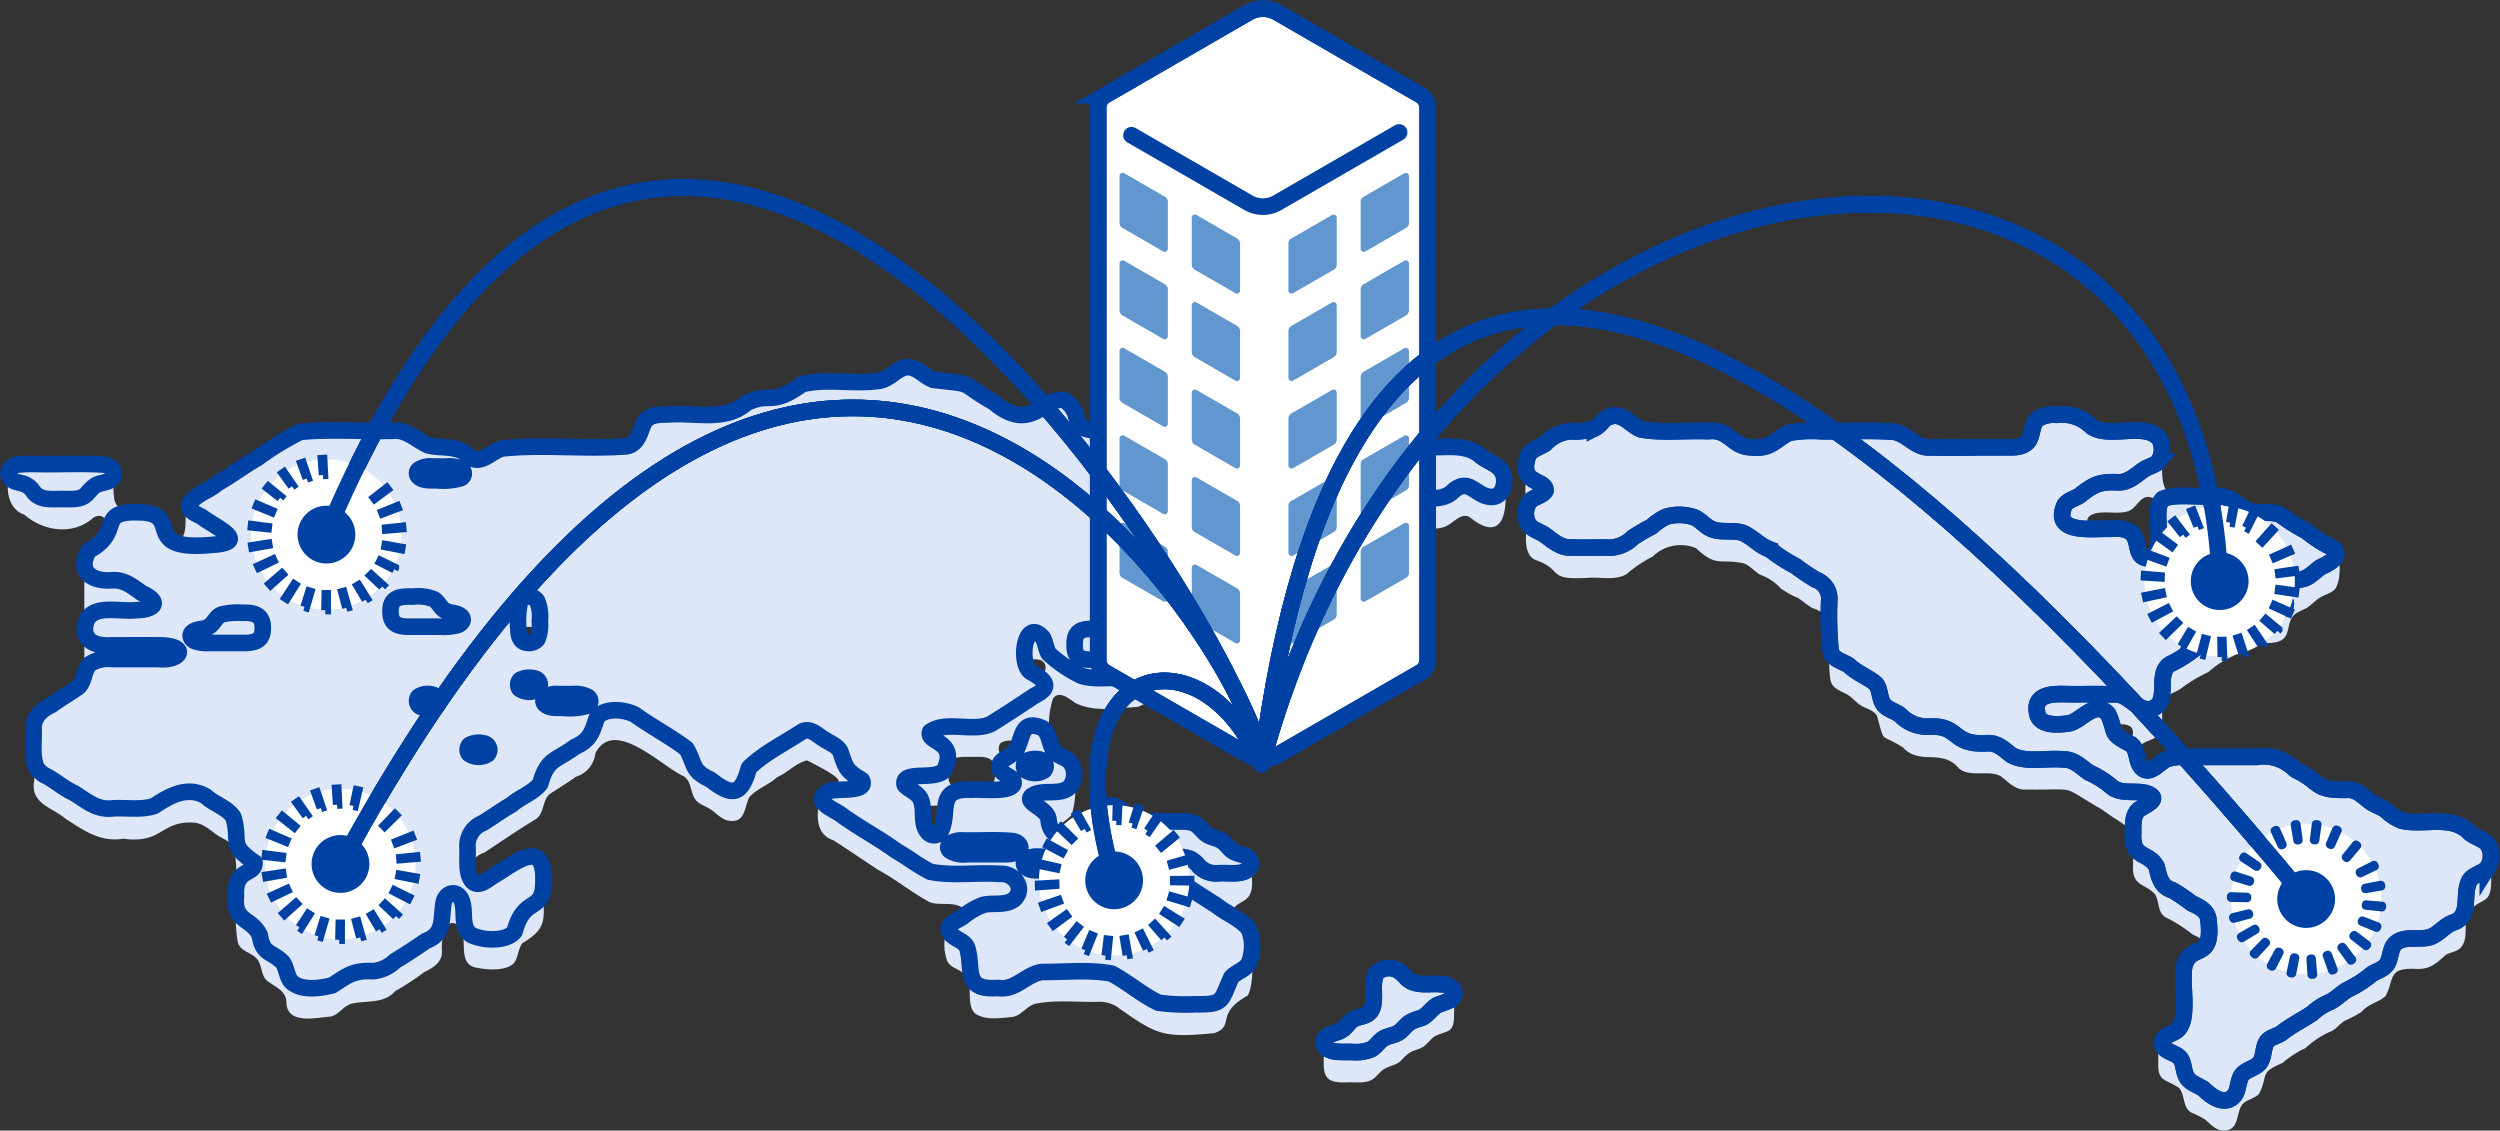 <svg xmlns="http://www.w3.org/2000/svg" width="301.524" height="136.358" viewBox="0 0 301.524 136.358">
  <rect x="0" y="0" width="301.524" height="136.358" fill="#333333" stroke="none"/>
  <g id="グループ_150" data-name="グループ 150" transform="translate(0.017 -0.043)">
    <path id="パス_812" data-name="パス 812" d="M13.808,167.673c-.871-.8-2.78-.5-4.046-.559-2.339.181-4.853-.436-7.062.394-1.594,1.339-1.3,5.108.977,5.776,2.341,2.062,5.957,2.552,8.387.347,1.4-.768,2.149,1.064,1.612,2.173-.384.951-1.614,1.152-2.208,1.893-.784,1.09-.479,2.6-.542,3.869,0,3.387.017,6.82,0,10.207.249,1.679-.913,2.713-2.327,3.311a16.788,16.788,0,0,1-1.872,1.362c-3.254,1.026-1.466,6.553-1.9,9.322-.216,2.426,2.34,2.91,3.819,4.2,2.255,1.431,4.155,2.856,6.985,2.415,4.617.626,4.5-2.018,8.131-1.95,1.36-.07,2.251.868,3.264,1.562.762.475,1.735.786,2,1.75.649,3.65-.263,7.526.428,11.173.375,1.174,1.872,1.188,2.453,2.183.431.7.393,1.755.98,2.341.918.781,2.307,1.16,2.413,2.584-.007,2.847,3.543,1.932,5.351,1.808.991-.242,1.409-1.178,2.432-1.533,1.855-.455,3.941.058,5.362-1.552a32.432,32.432,0,0,0,3.443-2.251c1.137-.577,2.211-1.186,2.18-2.565-.2-1.419.592-4.884,2.307-2.661.713,1.456-.3,3.924,1.513,4.592,1.424.34,3.71.542,4.78-.4.629-.679.532-1.791,1.106-2.5,3.185-1.863,2.492-3,2.536-6.377.362-3.216-1.047-5.646-4.056-2.925-1.349.566-2.687,2.268-4.111,2.163-1.759-1-.579-3.3,1.031-3.766,2.046-1.342,4.062-2.752,6.16-4.006,1.089-.66.8-2.237,1.7-3.047,1.054-.7,2.147-1.336,3.176-2.094a3.327,3.327,0,0,0,2.349-2.829c2.238-4.357,7.871,1.464,10.566,2.721,1.079.579.857,2,1.523,2.877.424.571,1.2.759,1.779,1.137.784.514,1.43,1.365,2.44,1.419,1.785.164,1.677-1.682,2.251-2.846.909-1.039,2.361-1.491,3.385-2.441,1.249-.528,2.281-1.719,3.586-2.015,7.563,3.815,1.661,2.11,1.36,5.653-.214,1.8.076,3.429,1.859,4,1.777,1.15,3.556,2.361,5.319,3.523,2.184,1.176,4.12,2.784,6.3,3.945,1.193.441,3.1-.182,4.075.82.57,1.1-1.477,1.329-1.875,2.146a5.3,5.3,0,0,0-.061,4.238c.533.854,1.771.9,2.277,1.78.75,1.227-.051,3.246.949,4.355,1.152.951,3.2.621,4.665.471,1.073-.247,1.567-1.236,2.643-1.575,2.47-.5,5.129-.169,7.606-.24a4.069,4.069,0,0,1,2.145.515c4.958,3.505,5.568,3.856,11.848,3.271,2.606-.9.009-2.28,4.035-4.537.86-1.338.741-6.872.052-8.266-.44-.756-1.767-.9-2.009-1.765.822-2.038,3.348-.421,2.212-5.883-1.616-1.846-4.283-2.695-6.2-4.28-1.87-1.292-4.32-.523-6.453-.748-1.923.273-3.463-2.974-5.3-1.278-1.239,1.864.324,7.091-3.715,3.819-3.315-1.8-1.536-1.646.19-3.379a11.055,11.055,0,0,0,.133-5.759c-.392-1.1-1.747-1.183-2.377-2.062a9.861,9.861,0,0,1,.006-6.246c.768-1.007,1.944.079,2.7.561,2.2,1.135,5.156.625,7.576.457a15.254,15.254,0,0,0,4.2-2.783c.469-.917.425-2.17,1.466-2.69,1.681-.607,2.089-2.015,1.936-3.81-.027-1.123.151-2.63-.455-3.5s-1.949-.937-2.32-2.006c-.971-3.773,4.275-2.623,6.495-2.673,2.176.123,1.839,2.629,2.014,4.191.535,2.789,5.756,1.73,7.249.113,2.625-.967,1.731-2.525,3.16-3.957,1.06-.658,2.529-.239,3.7-.561,2.019-.934,3.75-2.4,5.68-3.5,1.143-.525,2.8-.033,4-.611.933-.421,1.766-1.624,2.8-1.124,4.657,3.851,4.821-2.039,3.975-5.383-4.376-4.271-5.63-2.514-10.648-3.259-1.265-.454-2.113-2.056-3.637-1.477-.894.268-1.528,1.328-2.517,1.3-1.167-.209-2.005-1.747-3.356-1.335-1.028.21-1.7,1.424-2.8,1.325-2.949-1.762-2.533-1.382-5.853-1.757-1.392-.525-2.277-1.881-3.891-1.736-2.918.063-5.839-.312-8.668.135-1.261.338-2.065,1.573-3.42,1.72-1.914.025-4.094.423-5.9-.338-1.172-.73-.595-2.782-2.03-3.255-1.739-.589-2.743,1.6-4.417,1.646-3.241.489-5.291-2.633-8.043-3.719-1.143-.313-2.465.036-3.564-.427-4.721-3.684-3.768.9-8.659.274-3.669.046-6.45-.613-9.518,1.748-1.1.373-2.339.063-3.432.412-1.073.344-1.772,1.328-2.892,1.606-3.186.609-6.566-.374-9.66.474-1.34.568-.677,2.736-2.129,3.322-4.512.764-9.331.079-13.934.3-2.213-.525-3.6,2.267-5.307,1.336-1.439-1.491-3.551-1.2-5.382-1.569-1.414-.746-2.561-1.981-4.33-1.733-3.8.16-7.667-.356-11.367.243-2.342,1.311-4.495,2.94-6.827,4.3-1.97,1.559-4.47,2.56-6.265,4.267-.626,1.113-.136,2.61-.6,3.758a1.064,1.064,0,0,1-1.965.263c-.548-.9-.381-2.383-1.578-2.782-1.6-.535-4.74.436-4.863-2.177-.164-1.088.159-2.528-.664-3.364Zm110.709,23.348a2.246,2.246,0,0,1,1.822-.148.988.988,0,0,1,.308,1.5,1.9,1.9,0,0,1-2.209-.055,1.1,1.1,0,0,1,.058-1.28Zm-3.05,9.8a2.245,2.245,0,0,1,1.822-.148.988.988,0,0,1,.308,1.5,1.9,1.9,0,0,1-2.209-.055,1.1,1.1,0,0,1,.058-1.28Zm-6.341,3.891c-.18-2.484,1.216-2.181,3.2-2.2,1.705-.052,2.527.166,2.437,2.09,0,1.731-.918,1.857-2.513,1.808-1.375-.034-3.143.3-3.119-1.664Zm-3.063,5.59c-.019-.878.162-1.779,1.128-1.891,1.229-.142,1.511.644,1.477,1.864,0,.72,0,1.714-.838,1.948-1.5.32-1.8-.444-1.767-1.882ZM63.44,187.215c.357-.452,1.245-.415,1.764-.321a.981.981,0,0,1,.441,1.564,1.919,1.919,0,0,1-2.173-.026,1.062,1.062,0,0,1-.049-1.192Z" transform="translate(-0.774 -111.183)" fill="#dee7f7"/>
    <path id="パス_813" data-name="パス 813" d="M571.2,413.027c-.886,1.156.027,3.5-.816,4.656-.42.582-1.214.646-1.8.982-.676.366-1.052,1.117-1.749,1.444a14.69,14.69,0,0,0-1.392.57c-.924.6-.733,1.93-.764,3.032-.059,2.137.569,2.664,2.776,2.581,1.086-.059,2.371.224,3.288-.485.422-.336.729-.808,1.186-1.1.669-.426,1.583-.485,2.128-1.1a6.222,6.222,0,0,1,.966-.88c.472-.306,1.067-.383,1.553-.665.6-.332.942-.989,1.52-1.34,1.5-.754,2.261-.272,2.3-2.43a23.762,23.762,0,0,0-.044-2.622c-.1-.885-.384-1.136-1.281-1.2a26.839,26.839,0,0,1-3.492-.149c-.9-.214-1.313-1.168-2.106-1.572a2.019,2.019,0,0,0-2.252.264Z" transform="translate(-405.042 -295.705)" fill="#dee7f7"/>
    <path id="パス_814" data-name="パス 814" d="M660.6,176.27c-1.419,1.677-3.023,1.214-4.924,1.484-.96.188-1.537,1.087-2.268,1.534-.751.423-1.763.544-2.084,1.47-.609,3.1-.117,6.406-.249,9.575-.021,1.145.092,2.549,1.379,2.926,3.1,1.161,1.146,2.34,5.9,2.09,1.707-.175,3.355.374,4.838-.448a15.487,15.487,0,0,1,3.18-2.138,4.771,4.771,0,0,1,5.221-1c2.5,2.33,2.839,1.233,5.7,1.81.79.257,1.313.972,2.044,1.389a6.33,6.33,0,0,1,2.469,1.638,9.523,9.523,0,0,0,2.045,1.141c.63.371,1.146.921,1.787,1.236,1.328.465,2.116,1.081,2.028,2.591.114,2.005-.171,4.093.134,6.079.2,1.128,1.4,1.335,2.232,1.894.507.354.891.85,1.42,1.176.645.419,1.583.558,1.961,1.269,1.015,3.536.23,1.959,3.13,3.8,2.094,2.259,4.676.023,6.812,2.587,1.323,1.046,3.572.1,4.979.882.974.73,1.8,1.74,3.162,1.61,6.467.077,3.792-.6,9.059,2.418,3.9,2.857,3.824,1.5,3.739,6.768-.112,2.531,1.44,2.1,2.666,3.461.528.87.278,2.189,1.258,2.764a16.689,16.689,0,0,1,3.18,2.009c.506.324,1.276.495,1.5,1.094.121,1.071-1.665,1.1-2.075,1.883-.581.924-.393,2.091-.433,3.13-.133,1.642.394,3.94-.51,5.268-2.21,1.386-2.633.953-2.534,4.011-.127,2.467.816,2.063,2.478,3.168.8.85.394,2.418,1.542,3.006a11.008,11.008,0,0,1,1.591.8c.7.56,1.369,1.439,2.393,1.336,1.8-.077,1.329-2.106,2.14-3.147.5-.581,1.542-.7,2.019-1.294,1.152-2.235-.072-2.48,2.8-3.687a12.431,12.431,0,0,1,2.8-1.811,10.457,10.457,0,0,1,3.15-2.045c.618-.333,1.005-.9,1.589-1.256a13.65,13.65,0,0,0,2.047-1.086c.744-.916,2.048-1.135,2.865-1.88,1.069-2.066.256-3.37,3.448-3.289,1.791.143,2.536-.519,3.788-1.665.56-.332,1.295-.373,1.783-.84,1.083-1.094.3-3.089.921-4.293,1.735-2.112,2.961-.574,2.77-4.6-.009-2.315.362-3.82-2.261-4.641-1.046-.727-1.91-1.821-3.336-1.673-2.185-.219-4.857.644-6.618-1.017a9.6,9.6,0,0,0-2.265-1.264c-1.726-1.451-1.993-1.756-4.34-1.663-1.355.095-2.219-.674-3.182-1.451-.538-.357-1.189-.519-1.735-.863-1-.815-1.959-1.757-3.392-1.594-3.3-.06-6.828,0-10.108,0a4.562,4.562,0,0,0-3.457,1.39c-1.636,1.084-2.537-1.672-1.572-2.751.461-.543,1.364-.6,1.918-1.077,1.22-1.149.257-3.139,1.032-4.486.362-.626,1.11-.831,1.709-1.164a19.474,19.474,0,0,1,3.522-2.14,11.074,11.074,0,0,1,2.964-1.915c.627-.395,1.024-1.051,1.749-1.334,1.2-.518,3.165.119,4.271-.708.717-.564.6-1.674,1.008-2.458.352-.773,1.254-.942,1.921-1.355.559-.348.983-.868,1.551-1.208.592-.383,1.364-.509,1.836-1.062.777-1.148.879-4.718-.895-5.2a15.632,15.632,0,0,1-2.649-1.773A11.121,11.121,0,0,1,742.456,188c-1.064-.772-2.54-.421-3.762-.622-1.076-.083-1.654-1.012-2.506-1.514-2.266-1.043-5.535.413-7.742-.913-1.769-2.084,1.171-7.745-3.359-7.314-1.817-.153-3.773.341-5.507-.36-.832-.421-1.288-1.206-2.143-1.442a9.293,9.293,0,0,0-4.252.1c-1.193.479-.914,2.058-1.566,2.939a2.9,2.9,0,0,1-2.351.722c-3.575-.118-7.179.267-10.7-.181-1.274-.535-1.952-1.954-3.523-1.768-3.57-.016-7.1-.024-10.672-.012-2.719-.226-2.8,2.331-5.654,1.956-1.926.131-2.257-.786-3.545-1.708-2.676-.561-5.589-.106-8.3-.249-2.818.549-3.869-3.094-6.248-1.379Zm63.412,38.424a2.238,2.238,0,0,1-1.82.139,1.016,1.016,0,0,1-.322-1.463,1.931,1.931,0,0,1,2.157-.079,1.044,1.044,0,0,1,.006,1.384ZM719,187.936c1.165-1.021,3.786.014,5.087-.821.789-.552,1.284-1.89,2.464-1.453.817.3.906,1.3.91,2.06.006,1.2,0,2.393,0,3.566,0,.717-.059,1.638-.779,1.987a1.3,1.3,0,0,1-1.841-1.2c-.137-1.814-.211-2.63-2.362-2.6-1.077-.086-2.792.269-3.54-.533a.726.726,0,0,1,.042-.98Z" transform="translate(-467.048 -125.598)" fill="#dee7f7"/>
    <path id="パス_815" data-name="パス 815" d="M8.207,201.014c1.093-.045,2.482.212,3.245-.626a4.3,4.3,0,0,1,1.112-1.071c.571-.3,1.4-.258,1.85-.706.708-.717-.019-1.677-.921-1.75-2.657-.174-5.421-.02-8.044-.069a17.624,17.624,0,0,0-2.356.073c-.776.078-1.415.89-.919,1.578.388.542,1.133.546,1.709.759a2.16,2.16,0,0,1,1,.762c.773,1.19,1.966,1.048,3.287,1.05Z" transform="translate(-0.99 -140.778)" fill="#dee7f7" stroke="#0041A4" stroke-width="2"/>
    <path id="パス_817" data-name="パス 817" d="M467.2,343.467c-.566.638-.624,3.037.333,3.45.509.261,1.124.275,1.621.569.6.33.932.995,1.533,1.328a5.319,5.319,0,0,0,2.48.326c1.239,0,2.442,0,3.658,0a3.987,3.987,0,0,1,1.455.223,3.212,3.212,0,0,1,1.093.925,2.871,2.871,0,0,0,2.39.823c1.146-.083,3.21.353,3.765-.82a.891.891,0,0,0-.254-1.018c-.406-.381-1.169-.431-1.689-.716-.607-.314-.931-.967-1.5-1.329-.5-.328-1.139-.385-1.654-.682-.688-.386-1.038-1.2-1.788-1.47a3.553,3.553,0,0,0-1.166-.186c-1.539-.02-3.159,0-4.721-.012a4.117,4.117,0,0,1-1.332-.179c-.675-.23-1.057-.9-1.608-1.324a2.107,2.107,0,0,0-2.594.067Z" transform="translate(-334.757 -245.757)" fill="#fff" stroke="#0041A4" stroke-width="2"/>
    <path id="パス_818" data-name="パス 818" d="M467.2,343.467c-.566.638-.624,3.037.333,3.45.509.261,1.124.275,1.621.569.6.33.932.995,1.533,1.328a5.319,5.319,0,0,0,2.48.326c1.239,0,2.442,0,3.658,0a3.987,3.987,0,0,1,1.455.223,3.212,3.212,0,0,1,1.093.925,2.871,2.871,0,0,0,2.39.823c1.146-.083,3.21.353,3.765-.82a.891.891,0,0,0-.254-1.018c-.406-.381-1.169-.431-1.689-.716-.607-.314-.931-.967-1.5-1.329-.5-.328-1.139-.385-1.654-.682-.688-.386-1.038-1.2-1.788-1.47a3.553,3.553,0,0,0-1.166-.186c-1.539-.02-3.159,0-4.721-.012a4.117,4.117,0,0,1-1.332-.179c-.675-.23-1.057-.9-1.608-1.324a2.107,2.107,0,0,0-2.594.067Z" transform="translate(-334.757 -245.757)" fill="#dee7f7" stroke="#0041A4" stroke-linecap="round" stroke-linejoin="round" stroke-width="2"/>
    <path id="パス_820" data-name="パス 820" d="M27.77,190.553c-1.893.005-3.784,0-5.679,0a4.192,4.192,0,0,0-2.553.534c-.882.676-.669,2.129-1.51,2.866-1.034.742-2.18,1.377-3.213,2.144-1.287.606-2.26,1.538-2.152,3.032.044,1.492-.257,3.137.353,4.537a3.142,3.142,0,0,0,1.329,1.083c1.065.593,2.036,1.454,3.153,1.949,1.515.926,2.769,2.125,4.737,1.861,1.593-.087,3.487.23,4.974-.286,1.875-1.239,4.01-2.447,6.227-1.16,1,.947,2.586,1.342,3.329,2.533.877,3.052-.635,3.256,2.527,5.431.083,1.615-2.429.615-2.228,4.072-.31,3.211,1.921,2.586,2.882,4.753.353,2.319,1.424,1.88,2.751,3.227.465.628.494,1.683,1.021,2.321,1.2,1.163,3.465.833,4.976.454,1.892-1.253,2.545-1.8,4.948-1.709a4.394,4.394,0,0,0,2.613-1.225c1.269-.764,2.507-1.576,3.719-2.422,2.344-.856,1.762-2.758,2.162-4.75.281-1.041,1.446-1.386,2.028-.389.755,1.338-.143,3.383,1.252,4.409,1.261.657,4.209.926,5.255-.4,1.19-4.484,3.519-2.041,3.474-6.234.093-5.235-3.729-1.8-6.044-.471-.8.514-1.757,1.388-2.493.683-.853-.934-.562-2.721-.612-4.007a2.963,2.963,0,0,1,1.884-3.078c1.151-.721,2.236-1.51,3.411-2.183,1.067-.937,2.591-1.417,3.474-2.544.862-3.072,1.855-2.7,4.194-4.436,1.958-.881,2.03-1.851,2.684-3.626,1.04-1.126,3.259-.9,4.519-.267,2.013,1.444,4.241,2.614,6.221,4.1,1.114,1.868.508,2.612,2.917,3.752,2.673,2.085,3.732,1.869,4.637-1.435,1.846-1.783,4.3-2.972,6.46-4.4,1-.462,1.819.514,2.627.968.717.466,1.55.761,1.928,1.451.678,2.033.715,2.312,2.6,3.459.785,1.661-3.514.853-4.149,1.445-1.9,1.2.869,2.1,1.713,2.789,2.119,1.528,4.517,2.8,6.633,4.335,1.38.786,2.65,1.793,4.071,2.5,2.738.527,5.618.052,8.367.249,1.693-.169,3.117,1.719,1.781,3.022-1.028.876-2.569.411-3.8.721a8.869,8.869,0,0,0-2.447,1.441c-.566.412-1.515.658-1.689,1.407-.012,1.192,1.833,1.262,2.215,2.3.8,2.6-.558,5.2,3.717,4.864,2.157.357,3.373-1.682,5.356-1.927,2.76.026,5.644-.32,8.357.2,1.946,1.027,3.656,2.562,5.659,3.51a24.8,24.8,0,0,0,4.491.185c3.414.044,2.994-.386,4.284-3.229.571-.674,1.68-.91,2.116-1.723a5.592,5.592,0,0,0,.006-4.115c-.982-1.251-2.636-1.828-3.879-2.832-1.931-1.221-3.848-2.478-5.758-3.711-1.788-1.13-2.854,1.68-4.486.993-2.366-1.558-4.909-2.991-7.22-4.621-1.343-.905-2.654-1.157-2.816-3.009-.122-1.46-3.028-2.015-1.993-2.915,1.074-.7,2.749-.2,3.874-.643,1.357-.45,1.557-2.463.674-3.445-.494-.538-1.385-.637-1.856-1.245-.66-.813-.516-2.175-1.429-2.8-2.592-1.156-2.329,1.112-3.181,2.62-.511.769-1.748,1.005-2.02,1.81-.188.942,1.156,1.244,1.638,1.8.734,1.746-4.053,1.045-5,1.192-4.423-.2-2.491,2.728-3.774,5.127a.951.951,0,0,1-1.449.05c-.955-1-.394-2.656-.85-3.865-.241-.9-1.542-1.341-1.991-1.893-.451-1.956,4.289-.287,4.9-2.045,1.378-3.346-2.3-3.013-1.828-4.368,1.916-1.36,5.2.054,7.291-.92,1.8-1.095,3.545-2.274,5.305-3.43,2.264-1.115,1.121-1.956-.5-2.885-1.439-1.091-.7-6.6,1.48-4.14.345.6.381,1.364.734,1.961a16.391,16.391,0,0,0,3.892,2.654c1.49.494,3.308.21,4.893.279a6.015,6.015,0,0,0,4.415-1.589c2.044-.828,1.822-1.921,2.748-3.575.7-.821,2.019-.884,2.261-2.028.778-4.008-3.292-1.683-2.914-6.827.005-1.34-1.319-1.882-2.149-2.5-.585-.85.982-1.161,1.616-1.169,2.743-.168,5.572.236,8.264-.2a8.93,8.93,0,0,0,2.117-1.26,4.469,4.469,0,0,1,4.067-.094c.749.646-.5,1.14-.967,1.446-.792.44-1.474,1.035-2.246,1.483-1.558.57-2.557,2.456-1.368,3.852,1.218.967,4.023.909,5.46.053,1.047-.939,2.764-1.362,3.342-2.661.493-3.06,2.263-2.47,4.684-2.766,1.4-.385,2.343-1.573,3.68-2.1.853-.4,1.3-1.239,2.21-1.5,1.472-.452,3.243.138,4.535-.9,2.211-2.2,2.955.677,5.067.483,1.259-.171,1.634-1.938,1.077-2.986-.478-.923-1.748-1.243-2.559-1.905-2.113-1.884-5.159-.712-7.7-1.27-1.484-.368-2.929-2.382-4.554-1.331-2.268,2.356-2.454.277-4.71-.274-1.494-.239-2.57,2.061-4.041,1.094a8.232,8.232,0,0,0-1.872-1.113c-1.063-.329-2.431-.033-3.524-.458-1.29-.6-2.246-1.783-3.795-1.662-3,.115-6.033-.456-8.9.27-1.521.85-2.441,1.874-4.315,1.653-7.6.347-3.843-1.452-6.735-3.635-2.394-.772-4.01,4.111-8.6.228-4.479-2.554-1.91-2.118-7.27-2.712-1.212-.417-2.17-1.873-3.578-1.47-1.045.319-1.8,1.372-2.929,1.571-3.088.464-6.33-.322-9.355.414-3.832,2.764-3.693.823-6.734,2.286-2.557,2.256-6.178,1.1-9.31,1.359-1.013.024-2.276-.032-2.938.865-.617,1.188-.782,3-2.533,3-4.873.356-9.889-.286-14.738.256-1.43.46-2.674,2.23-4.131.773-1.272-1.225-3.211-.75-4.732-1.169-1.445-.653-2.57-1.952-4.316-1.747-3.655.085-7.439-.215-11.094.128a35.383,35.383,0,0,0-5.2,3.185c-1.645.936-3.149,2.114-4.822,3.025-1,.93-2.695,1.338-3.375,2.543-.118.869.963,1.159,1.56,1.534,1.573,1.192,5.9,3.04,1.2,3.341-8.94.831-3.28-3.848-8.814-3.927-5.223-.178-1.795,2.363-6.036,4.6-1.473,2.513.285,3.8,2.84,3.593,1.444-.091,2.453.789,3.527,1.536,2.458,1.136,1.451,2.035-.641,2.066-2.083.285-5.765-.957-6.186,1.936-.238,2.01,1.6,2.436,3.216,2.314,2.022.008,4.016-.026,6.022.006,3.177.086,2.367,1.865-.3,1.656Zm104.574,12.315a2.49,2.49,0,0,1,1.748-.176.8.8,0,0,1,.429,1.308,2.065,2.065,0,0,1-2.252-.054.854.854,0,0,1,.054-1.058Zm-.052,11.915a2.438,2.438,0,0,1,1.666-.392c.566,0,1.132,0,1.686,0a3.186,3.186,0,0,1,1.821.33.616.616,0,0,1-.091,1.083,7.674,7.674,0,0,1-2.861.252c-.855-.031-1.732.094-2.267-.479a.571.571,0,0,1,.027-.772Zm-9.124-1.947a2.505,2.505,0,0,1,1.629-.4c1.987.037,4.008-.107,5.955.077.876.126,1.343,1.011.348,1.411a4.214,4.214,0,0,1-1.442.172c-1.484,0-2.977,0-4.438,0a3.072,3.072,0,0,1-2.06-.437.542.542,0,0,1-.011-.8Zm24.426-29.575a2.493,2.493,0,0,1,1.748-.176.8.8,0,0,1,.429,1.308,2.066,2.066,0,0,1-2.252-.054.855.855,0,0,1,.053-1.058Zm-9.378,5.575c-.033-1.429.56-1.912,1.981-1.918,1.115-.091,2.7.223,3.576-.367.592-.439.843-1.324,1.633-1.482,1.473-.3,1.71,1.571,1.385,2.6-.4,1.28-2.1.668-2.783,1.784a3.571,3.571,0,0,1-.806.858,4.945,4.945,0,0,1-2.446.33c-1.458,0-2.583.014-2.54-1.764Zm-63.878,6.34a2.436,2.436,0,0,1,1.666-.392c.566,0,1.132,0,1.685,0a3.183,3.183,0,0,1,1.821.33.616.616,0,0,1-.09,1.083,7.67,7.67,0,0,1-2.861.252c-.856-.031-1.733.094-2.268-.48a.57.57,0,0,1,.027-.772ZM71.123,186.9a10.319,10.319,0,0,1,.217-3.315,1.226,1.226,0,0,1,2.025-.076,4.834,4.834,0,0,1,.343,2.506,4.259,4.259,0,0,1-.3,2.164,1.314,1.314,0,0,1-1.176.426c-.88-.043-1.108-.848-1.108-1.666Zm.217,6.163a2.492,2.492,0,0,1,1.748-.175.8.8,0,0,1,.429,1.308,2.067,2.067,0,0,1-2.252-.054.853.853,0,0,1,.054-1.057Zm-6.1,7.842a2.492,2.492,0,0,1,1.748-.176.8.8,0,0,1,.428,1.309,2.066,2.066,0,0,1-2.252-.054.854.854,0,0,1,.054-1.058Zm-3.96-4.7a2.5,2.5,0,0,1-1.749.175.8.8,0,0,1-.429-1.308,2.07,2.07,0,0,1,2.254.054.853.853,0,0,1-.054,1.057Zm-2.193-28.478a2.431,2.431,0,0,1,1.666-.392c.566,0,1.132,0,1.686,0a3.184,3.184,0,0,1,1.821.33.616.616,0,0,1-.09,1.083,7.664,7.664,0,0,1-2.861.253c-.856-.031-1.733.094-2.269-.48a.572.572,0,0,1,.027-.773ZM55.706,184.9c-.078-1.831,1.155-1.917,2.757-1.877a4.923,4.923,0,0,1,2.53.346c.562.394.79,1.157,1.457,1.419.575.258,1.377.178,1.814.648.343.405.028.851-.491,1.039a7.24,7.24,0,0,1-2.178.176H58.357c-1.464.041-2.626-.106-2.65-1.712Zm-8.767-15.358a2.493,2.493,0,0,1,1.749-.176.8.8,0,0,1,.429,1.309,2.067,2.067,0,0,1-2.253-.054.853.853,0,0,1,.054-1.058Zm-3.05,1.961a2.493,2.493,0,0,1,1.748-.176.8.8,0,0,1,.429,1.309,2.066,2.066,0,0,1-2.252-.054.854.854,0,0,1,.053-1.058Zm-3.1,4.072a2.437,2.437,0,0,1,1.666-.392c.566,0,1.133,0,1.686,0a3.185,3.185,0,0,1,1.821.33.616.616,0,0,1-.09,1.083,7.682,7.682,0,0,1-2.861.252c-.856-.031-1.733.094-2.268-.479a.57.57,0,0,1,.027-.772Zm-9.033,11.788c.523-.521,1.445-.32,2.048-.72.612-.374.841-1.208,1.534-1.469a8.387,8.387,0,0,1,2.575-.193c1.536-.059,2.461.364,2.382,1.968-.028,1.574-1.222,1.7-2.644,1.664-1.276,0-2.546,0-3.863,0a4.273,4.273,0,0,1-1.634-.2c-.5-.218-.717-.673-.415-1.026Z" transform="translate(-8.622 -111.024)" fill="#dee7f7" stroke="#0041A4" stroke-linecap="round" stroke-linejoin="round" stroke-width="2"/>
    <path id="パス_821" data-name="パス 821" d="M571.188,413c-.894,1.149,0,3.424-.757,4.621-.36.6-1.141.686-1.788.9-.748.229-1.054.971-1.66,1.391-.544.4-1.427.448-1.91.851a.911.911,0,0,0,.269,1.566,3.089,3.089,0,0,0,1.234.265c.538.025,1.081.016,1.62.017a4.675,4.675,0,0,0,2.284-.343c.581-.338.908-.977,1.5-1.305.493-.288,1.1-.342,1.611-.606.61-.3.946-.922,1.494-1.288a4.771,4.771,0,0,1,1.19-.487c.971-.242,1.387-1.274,2.257-1.675a10.219,10.219,0,0,0,1.484-.591.889.889,0,0,0,.312-1.231,1.751,1.751,0,0,0-1.378-.637c-1.384-.173-3.126.349-4.232-.748a5.42,5.42,0,0,0-1.069-.942,2.2,2.2,0,0,0-2.437.218Z" transform="translate(-405.087 -295.688)" fill="#dee7f7" stroke="#0041A4" stroke-width="2"/>
    <path id="パス_822" data-name="パス 822" d="M571.188,413c-.894,1.149,0,3.424-.757,4.621-.36.6-1.141.686-1.788.9-.748.229-1.054.971-1.66,1.391-.544.4-1.427.448-1.91.851a.911.911,0,0,0,.269,1.566,3.089,3.089,0,0,0,1.234.265c.538.025,1.081.016,1.62.017a4.675,4.675,0,0,0,2.284-.343c.581-.338.908-.977,1.5-1.305.493-.288,1.1-.342,1.611-.606.61-.3.946-.922,1.494-1.288a4.771,4.771,0,0,1,1.19-.487c.971-.242,1.387-1.274,2.257-1.675a10.219,10.219,0,0,0,1.484-.591.889.889,0,0,0,.312-1.231,1.751,1.751,0,0,0-1.378-.637c-1.384-.173-3.126.349-4.232-.748a5.42,5.42,0,0,0-1.069-.942,2.2,2.2,0,0,0-2.437.218Z" transform="translate(-405.087 -295.688)" fill="none" stroke="#0041A4" stroke-linecap="round" stroke-linejoin="round" stroke-width="2"/>
    <path id="パス_823" data-name="パス 823" d="M651.625,186.12a2.537,2.537,0,0,0-.127,2.782c.374.591,1.18.8,1.822,1.2,1.026.706,1.963,1.663,3.316,1.585,1.342.048,2.67.008,4.032,0a4.131,4.131,0,0,0,3.37-1.179,21.755,21.755,0,0,1,2.237-1.316,8.257,8.257,0,0,1,1.759-1.2,5.617,5.617,0,0,1,3.514.092c.829.409,1.372,1.236,2.3,1.481,1.042.307,2.428.017,3.452.354,1.192.509,2.04,1.581,3.3,2.011a19.369,19.369,0,0,0,3.071,1.99,25.448,25.448,0,0,0,2.464,1.659,2.421,2.421,0,0,1,1.6,2.584,44.659,44.659,0,0,0,.171,5.969c.253,1.114,1.434,1.245,2.258,1.813.935.9,2.193,1.345,3.165,2.142.6.691.43,1.777.961,2.51.425.605,1.337.8,1.979,1.267a4.521,4.521,0,0,0,3.351,1.43c4.052-.236,2.671,2.3,7.263,2,1.2-.038,1.964.774,2.834,1.44,1.8.97,4.284.293,6.3.527,1.246-.032,2.073.89,3.015,1.542a11.884,11.884,0,0,1,2.826,1.791c1.092.847,2.7.4,4.026.691,2.091.664.008,1.454-.814,2.026-.751.673-.664,1.76-.676,2.855-.162,3.139,1.88,2.171,2.843,4.048.276,1.231.543,2.433,1.926,2.826a23.271,23.271,0,0,1,2.3,1.567c.95.438,1.992.933,2.027,2.142.566,4.858-2.138,2.621-2.9,5.351-.49,2.046.724,6.657-.969,7.876-.594.452-1.84.643-1.756,1.571.2.974,1.582,1.014,2.159,1.683.517.571.4,1.516.789,2.248.388.8,1.422,1.055,2.106,1.541.936.917,2.5,2.045,3.634.819.483-.567.463-1.408.73-2.081.321-1.09,1.68-1.116,2.332-1.863.569-.661.431-1.806.851-2.522.386-.624,1.153-.686,1.777-1.079,1.19-.964,2.535-1.589,3.778-2.444a7.069,7.069,0,0,1,2.12-1.352c.835-.413,1.48-1.184,2.339-1.588a14.2,14.2,0,0,0,2.756-1.808c.594-.361,1.356-.537,1.757-1.142.4-.561.4-1.519.748-2.14.944-1.618,3.414-.554,4.8-1.278.84-.421,1.442-1.2,2.319-1.571,2.443-.719,1.177-3.4,2.118-5.126.5-.776,1.67-.869,2.19-1.6a2.559,2.559,0,0,0-.02-2.742c-.479-.637-1.466-.837-2.124-1.367-2.171-2.3-5.5-.865-8.223-1.5a5.717,5.717,0,0,1-1.881-1.216c-.576-.432-1.362-.664-1.972-1.1-.827-.618-1.482-1.4-2.616-1.409-4.235.114-3.107-.865-6.4-2.427a5.306,5.306,0,0,0-4.684-1.54c-2.668,0-5.414,0-8.021,0a7.4,7.4,0,0,0-2.8.28c-.972.465-2.18,2.191-3.155.828-.516-.747-.347-2-1.1-2.6-2.808-1.5-1.691-1.247-2.8-3.688-1.565-1.693-3.1.715-4.615,1.121-1.428.215-3.789.4-3.962-1.363-.377-2.316,2.226-2.184,3.806-2.14,1.847.015,3.648-.031,5.5.023,1.878-.185,2.91,2.468,4.817,1.637,2.01-1.062-.056-4.541,2.285-5.454a17.433,17.433,0,0,0,2.77-1.8,11.359,11.359,0,0,0,2.526-1.666c.589-.452,1.364-.687,1.974-1.117.654-.449,1.109-1.083,1.893-1.287,1.249-.368,2.935.145,4.073-.542,1.18-1.052-.711-1.8-1.472-2.256-.752-.548.223-1.126.794-1.176,1.186-.25,2.6.108,3.663-.478.616-.342,1.082-.9,1.691-1.253,1.127-.5,2.768-1.485,1-2.436a15.669,15.669,0,0,1-2.822-1.856,21.765,21.765,0,0,1-3.112-1.965c-1-.457-2.6-.123-3.741-.45-2.234-1.142-2.074-2-5.085-1.8-1.605.091-3.994-.289-5.391.334-1.459,1.423.694,6.165-1.539,7.163-2.783.082.05-4.018-4.785-3.566-2.051-.08-7.109.731-5.5-2.879.415-.586,1.178-.75,1.768-1.11,1.692-1.336,2.4-1.721,4.639-1.624,1.323.058,2.193-.9,3.2-1.572.594-.366,1.313-.488,1.683-.928a2.657,2.657,0,0,0,.135-2.717c-1.687-2.15-5.989.019-8.186-1.5a5.067,5.067,0,0,0-4.241-1.417,3.7,3.7,0,0,0-2.188.461c-.919.677-.579,2.175-1.389,2.926-.84.708-2.078.491-3.112.529-2.8-.03-5.613.1-8.4,0-1.847.208-2.838-1.618-4.524-1.871-2.885-.226-5.847-.03-8.757-.066a15.362,15.362,0,0,0-3.948.21c-1.738.958-2.2,1.994-4.526,1.72-2.28-.03-2.607-2.258-5.168-1.942-2.7-.114-5.378.246-8.007-.191-1.319-.454-2.257-2.1-3.826-1.562-.827.218-1.087,1.033-1.82,1.405a7.431,7.431,0,0,1-2.853.363,4.554,4.554,0,0,0-3.123,1.492c-.688.467-1.633.635-2.054,1.415-1.289,3.578,2.159,2.843,2.077,4.249-.355.668-1.381.717-1.857,1.279Z" transform="translate(-467.135 -125.611)" fill="#dee7f7" stroke="#0041A4" stroke-width="2"/>
    <path id="パス_824" data-name="パス 824" d="M651.625,186.12a2.537,2.537,0,0,0-.127,2.782c.374.591,1.18.8,1.822,1.2,1.026.706,1.963,1.663,3.316,1.585,1.342.048,2.67.008,4.032,0a4.131,4.131,0,0,0,3.37-1.179,21.755,21.755,0,0,1,2.237-1.316,8.257,8.257,0,0,1,1.759-1.2,5.617,5.617,0,0,1,3.514.092c.829.409,1.372,1.236,2.3,1.481,1.042.307,2.428.017,3.452.354,1.192.509,2.04,1.581,3.3,2.011a19.369,19.369,0,0,0,3.071,1.99,25.448,25.448,0,0,0,2.464,1.659,2.421,2.421,0,0,1,1.6,2.584,44.659,44.659,0,0,0,.171,5.969c.253,1.114,1.434,1.245,2.258,1.813.935.9,2.193,1.345,3.165,2.142.6.691.43,1.777.961,2.51.425.605,1.337.8,1.979,1.267a4.521,4.521,0,0,0,3.351,1.43c4.052-.236,2.671,2.3,7.263,2,1.2-.038,1.964.774,2.834,1.44,1.8.97,4.284.293,6.3.527,1.246-.032,2.073.89,3.015,1.542a11.884,11.884,0,0,1,2.826,1.791c1.092.847,2.7.4,4.026.691,2.091.664.008,1.454-.814,2.026-.751.673-.664,1.76-.676,2.855-.162,3.139,1.88,2.171,2.843,4.048.276,1.231.543,2.433,1.926,2.826a23.271,23.271,0,0,1,2.3,1.567c.95.438,1.992.933,2.027,2.142.566,4.858-2.138,2.621-2.9,5.351-.49,2.046.724,6.657-.969,7.876-.594.452-1.84.643-1.756,1.571.2.974,1.582,1.014,2.159,1.683.517.571.4,1.516.789,2.248.388.8,1.422,1.055,2.106,1.541.936.917,2.5,2.045,3.634.819.483-.567.463-1.408.73-2.081.321-1.09,1.68-1.116,2.332-1.863.569-.661.431-1.806.851-2.522.386-.624,1.153-.686,1.777-1.079,1.19-.964,2.535-1.589,3.778-2.444a7.069,7.069,0,0,1,2.12-1.352c.835-.413,1.48-1.184,2.339-1.588a14.2,14.2,0,0,0,2.756-1.808c.594-.361,1.356-.537,1.757-1.142.4-.561.4-1.519.748-2.14.944-1.618,3.414-.554,4.8-1.278.84-.421,1.442-1.2,2.319-1.571,2.443-.719,1.177-3.4,2.118-5.126.5-.776,1.67-.869,2.19-1.6a2.559,2.559,0,0,0-.02-2.742c-.479-.637-1.466-.837-2.124-1.367-2.171-2.3-5.5-.865-8.223-1.5a5.717,5.717,0,0,1-1.881-1.216c-.576-.432-1.362-.664-1.972-1.1-.827-.618-1.482-1.4-2.616-1.409-4.235.114-3.107-.865-6.4-2.427a5.306,5.306,0,0,0-4.684-1.54c-2.668,0-5.414,0-8.021,0a7.4,7.4,0,0,0-2.8.28c-.972.465-2.18,2.191-3.155.828-.516-.747-.347-2-1.1-2.6-2.808-1.5-1.691-1.247-2.8-3.688-1.565-1.693-3.1.715-4.615,1.121-1.428.215-3.789.4-3.962-1.363-.377-2.316,2.226-2.184,3.806-2.14,1.847.015,3.648-.031,5.5.023,1.878-.185,2.91,2.468,4.817,1.637,2.01-1.062-.056-4.541,2.285-5.454a17.433,17.433,0,0,0,2.77-1.8,11.359,11.359,0,0,0,2.526-1.666c.589-.452,1.364-.687,1.974-1.117.654-.449,1.109-1.083,1.893-1.287,1.249-.368,2.935.145,4.073-.542,1.18-1.052-.711-1.8-1.472-2.256-.752-.548.223-1.126.794-1.176,1.186-.25,2.6.108,3.663-.478.616-.342,1.082-.9,1.691-1.253,1.127-.5,2.768-1.485,1-2.436a15.669,15.669,0,0,1-2.822-1.856,21.765,21.765,0,0,1-3.112-1.965c-1-.457-2.6-.123-3.741-.45-2.234-1.142-2.074-2-5.085-1.8-1.605.091-3.994-.289-5.391.334-1.459,1.423.694,6.165-1.539,7.163-2.783.082.05-4.018-4.785-3.566-2.051-.08-7.109.731-5.5-2.879.415-.586,1.178-.75,1.768-1.11,1.692-1.336,2.4-1.721,4.639-1.624,1.323.058,2.193-.9,3.2-1.572.594-.366,1.313-.488,1.683-.928a2.657,2.657,0,0,0,.135-2.717c-1.687-2.15-5.989.019-8.186-1.5a5.067,5.067,0,0,0-4.241-1.417,3.7,3.7,0,0,0-2.188.461c-.919.677-.579,2.175-1.389,2.926-.84.708-2.078.491-3.112.529-2.8-.03-5.613.1-8.4,0-1.847.208-2.838-1.618-4.524-1.871-2.885-.226-5.847-.03-8.757-.066a15.362,15.362,0,0,0-3.948.21c-1.738.958-2.2,1.994-4.526,1.72-2.28-.03-2.607-2.258-5.168-1.942-2.7-.114-5.378.246-8.007-.191-1.319-.454-2.257-2.1-3.826-1.562-.827.218-1.087,1.033-1.82,1.405a7.431,7.431,0,0,1-2.853.363,4.554,4.554,0,0,0-3.123,1.492c-.688.467-1.633.635-2.054,1.415-1.289,3.578,2.159,2.843,2.077,4.249-.355.668-1.381.717-1.857,1.279Z" transform="translate(-467.135 -125.611)" fill="none" stroke="#0041A4" stroke-linecap="round" stroke-linejoin="round" stroke-width="2"/>
    <path id="パス_825" data-name="パス 825" d="M468.219,13.933V80.55a1.733,1.733,0,0,0,.875,1.515l17.239,9.953a3.5,3.5,0,0,0,3.5,0l17.239-9.953a1.734,1.734,0,0,0,.876-1.515V13.939a1.734,1.734,0,0,0-.876-1.516L489.835,2.47a3.5,3.5,0,0,0-3.5,0l-17.239,9.953A1.733,1.733,0,0,0,468.219,13.933Z" transform="translate(-335.782 -0.911)" fill="#fff" stroke="#0041A4" stroke-width="2"/>
    <path id="パス_826" data-name="パス 826" d="M468.219,13.933V80.55a1.733,1.733,0,0,0,.875,1.515l17.239,9.953a3.5,3.5,0,0,0,3.5,0l17.239-9.953a1.734,1.734,0,0,0,.876-1.515V13.939a1.734,1.734,0,0,0-.876-1.516L489.835,2.47a3.5,3.5,0,0,0-3.5,0l-17.239,9.953A1.733,1.733,0,0,0,468.219,13.933Z" transform="translate(-335.782 -0.911)" fill="none" stroke="#0041A4" stroke-linecap="round" stroke-linejoin="round" stroke-width="2"/>
    <path id="パス_827" data-name="パス 827" d="M482.457,55.3l14.1,8.141a3.5,3.5,0,0,0,3.5,0l14.68-8.476" transform="translate(-346.006 -38.947)" fill="none" stroke="#0041A4" stroke-linecap="round" stroke-linejoin="round" stroke-width="2"/>
    <path id="パス_828" data-name="パス 828" d="M549.956,92.978l4.906-2.833a.377.377,0,0,1,.566.327v5.654a.707.707,0,0,1-.354.613l-4.906,2.833a.377.377,0,0,1-.566-.327V93.591a.708.708,0,0,1,.354-.613" transform="translate(-394.223 -64.172)" fill="#6296CE"/>
    <path id="パス_829" data-name="パス 829" d="M549.956,130.4l4.906-2.833a.377.377,0,0,1,.566.327v5.654a.707.707,0,0,1-.354.613L550.169,137a.377.377,0,0,1-.566-.327v-5.654a.708.708,0,0,1,.354-.613" transform="translate(-394.223 -91.047)" fill="#6296CE"/>
    <path id="パス_830" data-name="パス 830" d="M549.956,167.829,554.862,165a.377.377,0,0,1,.566.327v5.654a.707.707,0,0,1-.354.613l-4.906,2.833a.377.377,0,0,1-.566-.327v-5.654a.708.708,0,0,1,.354-.613" transform="translate(-394.223 -117.922)" fill="#6296CE"/>
    <path id="パス_831" data-name="パス 831" d="M549.956,205.255l4.906-2.833a.377.377,0,0,1,.566.327V208.4a.707.707,0,0,1-.354.613l-4.906,2.833a.377.377,0,0,1-.566-.327v-5.654a.708.708,0,0,1,.354-.613" transform="translate(-394.223 -144.798)" fill="#6296CE"/>
    <path id="パス_832" data-name="パス 832" d="M549.956,242.681l4.906-2.833a.377.377,0,0,1,.566.327v5.654a.707.707,0,0,1-.354.613l-4.906,2.833a.377.377,0,0,1-.566-.327v-5.654a.708.708,0,0,1,.354-.613" transform="translate(-394.223 -171.673)" fill="#6296CE"/>
    <path id="パス_833" data-name="パス 833" d="M580.861,75.135l4.906-2.833a.377.377,0,0,1,.566.327v5.654a.707.707,0,0,1-.354.613l-4.906,2.833a.377.377,0,0,1-.566-.327V75.748a.708.708,0,0,1,.354-.613" transform="translate(-416.416 -51.359)" fill="#6296CE"/>
    <path id="パス_834" data-name="パス 834" d="M580.861,112.561l4.906-2.833a.377.377,0,0,1,.566.327v5.654a.707.707,0,0,1-.354.613l-4.906,2.833a.377.377,0,0,1-.566-.327v-5.654a.708.708,0,0,1,.354-.613" transform="translate(-416.416 -78.234)" fill="#6296CE"/>
    <path id="パス_835" data-name="パス 835" d="M580.861,149.987l4.906-2.832a.377.377,0,0,1,.566.327v5.654a.707.707,0,0,1-.354.612l-4.906,2.833a.377.377,0,0,1-.566-.326V150.6a.708.708,0,0,1,.354-.613" transform="translate(-416.416 -105.11)" fill="#6296CE"/>
    <path id="パス_836" data-name="パス 836" d="M580.861,187.412l4.906-2.833a.377.377,0,0,1,.566.327v5.654a.707.707,0,0,1-.354.613l-4.906,2.833a.377.377,0,0,1-.566-.327v-5.654a.708.708,0,0,1,.354-.613" transform="translate(-416.416 -131.985)" fill="#6296CE"/>
    <path id="パス_837" data-name="パス 837" d="M580.861,224.838l4.906-2.833a.377.377,0,0,1,.566.327v5.654a.707.707,0,0,1-.354.613l-4.906,2.833a.377.377,0,0,1-.566-.327v-5.654a.708.708,0,0,1,.354-.613" transform="translate(-416.416 -158.86)" fill="#6296CE"/>
    <path id="パス_838" data-name="パス 838" d="M513.721,92.978l-4.906-2.833a.377.377,0,0,0-.566.327v5.654a.707.707,0,0,0,.354.613l4.906,2.833a.377.377,0,0,0,.566-.327V93.591a.708.708,0,0,0-.354-.613" transform="translate(-364.527 -64.172)" fill="#6296CE"/>
    <path id="パス_839" data-name="パス 839" d="M513.721,130.4l-4.906-2.833a.377.377,0,0,0-.566.327v5.654a.707.707,0,0,0,.354.613L513.508,137a.377.377,0,0,0,.566-.327v-5.654a.708.708,0,0,0-.354-.613" transform="translate(-364.527 -91.047)" fill="#6296CE"/>
    <path id="パス_840" data-name="パス 840" d="M513.721,167.829,508.815,165a.377.377,0,0,0-.566.327v5.654a.707.707,0,0,0,.354.613l4.906,2.833a.377.377,0,0,0,.566-.327v-5.654a.708.708,0,0,0-.354-.613" transform="translate(-364.527 -117.922)" fill="#6296CE"/>
    <path id="パス_841" data-name="パス 841" d="M513.721,205.255l-4.906-2.833a.377.377,0,0,0-.566.327V208.4a.707.707,0,0,0,.354.613l4.906,2.833a.377.377,0,0,0,.566-.327v-5.654a.708.708,0,0,0-.354-.613" transform="translate(-364.527 -144.798)" fill="#6296CE"/>
    <path id="パス_842" data-name="パス 842" d="M513.721,242.681l-4.906-2.833a.377.377,0,0,0-.566.327v5.654a.707.707,0,0,0,.354.613l4.906,2.833a.377.377,0,0,0,.566-.327v-5.654a.708.708,0,0,0-.354-.613" transform="translate(-364.527 -171.673)" fill="#6296CE"/>
    <path id="パス_843" data-name="パス 843" d="M482.816,75.135,477.91,72.3a.377.377,0,0,0-.566.327v5.654a.707.707,0,0,0,.354.613l4.906,2.833a.377.377,0,0,0,.566-.327V75.748a.708.708,0,0,0-.354-.613" transform="translate(-342.334 -51.359)" fill="#6296CE"/>
    <path id="パス_844" data-name="パス 844" d="M482.816,112.561l-4.906-2.833a.377.377,0,0,0-.566.327v5.654a.707.707,0,0,0,.354.613l4.906,2.833a.377.377,0,0,0,.566-.327v-5.654a.708.708,0,0,0-.354-.613" transform="translate(-342.334 -78.234)" fill="#6296CE"/>
    <path id="パス_845" data-name="パス 845" d="M482.816,149.987l-4.906-2.832a.377.377,0,0,0-.566.327v5.654a.707.707,0,0,0,.354.612l4.906,2.833a.377.377,0,0,0,.566-.326V150.6a.708.708,0,0,0-.354-.613" transform="translate(-342.334 -105.11)" fill="#6296CE"/>
    <path id="パス_846" data-name="パス 846" d="M482.816,187.412l-4.906-2.833a.377.377,0,0,0-.566.327v5.654a.707.707,0,0,0,.354.613l4.906,2.833a.377.377,0,0,0,.566-.327v-5.654a.708.708,0,0,0-.354-.613" transform="translate(-342.334 -131.985)" fill="#6296CE"/>
    <path id="パス_847" data-name="パス 847" d="M482.816,224.838l-4.906-2.833a.377.377,0,0,0-.566.327v5.654a.707.707,0,0,0,.354.613l4.906,2.833a.377.377,0,0,0,.566-.327v-5.654a.708.708,0,0,0-.354-.613" transform="translate(-342.334 -158.86)" fill="#6296CE"/>
    <path id="パス_848" data-name="パス 848" d="M653.779,131.174c-2.819-69.066-94.155-57.79-115.579,21.988" transform="translate(-386.035 -60.985)" fill="none" stroke="#0041A4" stroke-linecap="round" stroke-linejoin="round" stroke-width="2"/>
    <path id="パス_849" data-name="パス 849" d="M653.779,131.174c-2.819-69.066-94.155-57.79-115.579,21.988" transform="translate(-386.035 -60.985)" fill="none" stroke="#0041A4" stroke-linecap="round" stroke-linejoin="round" stroke-width="2"/>
    <path id="パス_850" data-name="パス 850" d="M934,223.832a9.069,9.069,0,1,1-9.068-9.068A9.068,9.068,0,0,1,934,223.832" transform="translate(-657.233 -153.696)" fill="#fff"/>
    <path id="パス_851" data-name="パス 851" d="M918.469,230.471l-.125-.13,1.412-1.33.1.1Zm1.85,1.46,1-1.665.124.073-.963,1.684-.157-.092m-3.356-3.507q-.043-.08-.085-.162l1.727-.884.067.127Zm5.7,4.494.5-1.875.137.035-.458,1.885-.177-.045m-6.576-6.878c-.013-.059-.025-.119-.037-.178l1.9-.375c.01.047.019.094.029.141Zm9.1,7.179-.037-1.939.142,0,.078,1.938-.183.005m-9.286-9.711c0-.06.008-.12.014-.18l1.933.16c0,.048-.008.1-.011.144Zm11.794,9.309-.571-1.854.138-.044.605,1.843-.172.055M916.4,221.024c.021-.058.041-.114.063-.171l1.813.69c-.017.045-.033.089-.049.134Zm13.583,10.716-1.06-1.624.119-.079,1.094,1.6-.152.1m-12.4-12.965q.053-.074.107-.147l1.552,1.163-.085.116ZM931.9,230.068l-1.467-1.269.093-.109.01-.012,1.492,1.24,0,.005-.124.146m-11.357-11.609-1.2-1.521.143-.111,1.174,1.544-.114.088m10.983,8.649q.031-.066.059-.132l1.777.779c-.024.055-.049.11-.074.165Zm-9.257-9.658-.735-1.795.169-.068.7,1.81-.133.053m9.833,7.745c.007-.047.014-.094.02-.141l1.923.255c-.008.06-.017.12-.026.18Zm.026-2c-.006-.047-.012-.094-.019-.141l1.919-.282q.014.091.025.182Zm-5.92-6.181.323-1.913.178.032-.36,1.906-.141-.025m5.4,4.251c-.019-.044-.038-.088-.058-.132l1.768-.8c.025.055.049.111.073.166Zm-3.494-3.646.841-1.748.163.08-.875,1.731-.129-.064m1.951,1.723-.107-.1,1.288-1.45q.068.06.134.121Z" transform="translate(-657.256 -153.938)" fill="#8b9bb9" stroke="#0041A4" stroke-width="1"/>
    <path id="パス_853" data-name="パス 853" d="M942.64,238.057a3.484,3.484,0,1,1-3.484-3.484,3.484,3.484,0,0,1,3.484,3.484" transform="translate(-671.459 -167.921)" fill="#0041A4"/>
    <path id="パス_854" data-name="パス 854" d="M653.779,131.174c-2.819-69.066-94.155-57.79-115.579,21.988" transform="translate(-386.035 -60.985)" fill="none" stroke="#0041A4" stroke-linecap="round" stroke-linejoin="round" stroke-width="2"/>
    <path id="パス_855" data-name="パス 855" d="M664.21,204.085c-77.8-94.155-116.989-87.671-126.01-16.35" transform="translate(-386.035 -95.557)" fill="none" stroke="#0041A4" stroke-linecap="round" stroke-linejoin="round" stroke-width="2"/>
    <path id="パス_856" data-name="パス 856" d="M664.21,204.085c-77.8-94.155-116.989-87.671-126.01-16.35" transform="translate(-386.035 -95.557)" fill="none" stroke="#0041A4" stroke-linecap="round" stroke-linejoin="round" stroke-width="2"/>
    <path id="パス_857" data-name="パス 857" d="M971,359.832a9.069,9.069,0,1,1-9.068-9.068A9.068,9.068,0,0,1,971,359.832" transform="translate(-683.803 -251.358)" fill="#fff"/>
    <path id="パス_859" data-name="パス 859" d="M955.775,366.609l-.131-.125,1.35-1.393.1.1Zm1.914,1.374.919-1.708.127.067-.885,1.726Zm-3.512-3.35q-.047-.078-.092-.158l1.685-.962c.024.042.048.083.072.124Zm5.895,4.23.412-1.9.139.028-.372,1.9Zm-6.883-6.57q-.023-.088-.045-.176l1.884-.461c.012.046.023.093.035.139Zm9.413,6.757-.126-1.936.141-.011.167,1.933Zm-9.719-9.277c0-.06,0-.12.005-.18l1.938.072c0,.048,0,.1,0,.144Zm12.206,8.761-.655-1.826.136-.05.689,1.813Zm-11.808-11.267c.018-.058.036-.116.055-.174l1.843.606c-.015.045-.029.091-.043.136Zm14.058,10.085-1.134-1.574.115-.085,1.166,1.55Zm-12.98-12.386c.033-.051.067-.1.1-.151l1.6,1.091-.08.12Zm14.813,10.628-1.524-1.2.088-.114.01-.013,1.547,1.171,0,.005C969.246,365.5,969.209,365.546,969.172,365.593Zm-.509-2.94c.018-.045.036-.089.053-.134l1.81.7q-.032.084-.067.168Zm-9.688-9.226-.817-1.759.166-.075.781,1.776Zm10.176,7.289c.005-.047.01-.094.013-.142l1.933.167q-.008.09-.017.181Zm-8.262-7.87-.3-1.916.179-.026.263,1.922Zm8.2,5.87c-.008-.047-.017-.093-.026-.14l1.9-.369q.017.09.033.18Zm-6.2-5.9.235-1.925.18.024-.272,1.921Zm5.585,4-.064-.129,1.73-.878q.041.081.081.163Zm-3.657-3.483.76-1.785.166.073-.795,1.77Zm2.027,1.632-.111-.092,1.221-1.508.139.115Z" transform="translate(-683.819 -251.446)" fill="none" stroke="#0041A4" stroke-linecap="round" stroke-linejoin="round" stroke-width="1"/>
    <path id="パス_860" data-name="パス 860" d="M979.64,374.057a3.484,3.484,0,1,1-3.484-3.484,3.484,3.484,0,0,1,3.484,3.484" transform="translate(-698.029 -265.583)" fill="#0041A4"/>
    <path id="パス_861" data-name="パス 861" d="M664.21,204.085c-77.8-94.155-116.989-87.671-126.01-16.35" transform="translate(-386.035 -95.557)" fill="none" stroke="#0041A4" stroke-linecap="round" stroke-linejoin="round" stroke-width="2"/>
    <path id="パス_862" data-name="パス 862" d="M469.893,313.655h0c-8.128-27.291,10.478-30.11,17.338-14.754l.469.431" transform="translate(-335.535 -207.436)" fill="none" stroke="#0041A4" stroke-linecap="round" stroke-linejoin="round" stroke-width="2"/>
    <path id="パス_863" data-name="パス 863" d="M469.893,313.655h0c-8.128-27.291,10.478-30.11,17.338-14.754l.469.431" transform="translate(-335.535 -207.436)" fill="none" stroke="#0041A4" stroke-linecap="round" stroke-linejoin="round" stroke-width="2"/>
    <path id="パス_864" data-name="パス 864" d="M461,351.832a9.069,9.069,0,1,1-9.068-9.068A9.068,9.068,0,0,1,461,351.832" transform="translate(-317.572 -245.613)" fill="#fff"/>
    <path id="パス_865" data-name="パス 865" d="M444.68,357.171l-.106-.147,1.583-1.121.084.117Zm1.629,1.7,1.218-1.51.113.089-1.188,1.533-.143-.113m-2.835-3.94q-.032-.086-.061-.172l1.833-.635q.023.068.048.135Zm5.015,5.243.754-1.787.131.054-.716,1.8-.169-.069m-5.554-7.726c0-.061-.008-.121-.012-.182l1.937-.107c0,.048.006.1.009.144Zm8.008,8.375.233-1.926.141.016-.192,1.93-.182-.02M443.1,349.918c.012-.059.025-.118.038-.177l1.892.428c-.011.047-.021.094-.031.141Zm10.384,10.859-.307-1.915.143-.024.343,1.909-.178.03m-9.53-13.25q.043-.081.087-.161l1.7.936c-.023.041-.045.083-.068.126Zm11.959,12.5-.824-1.756.128-.062.86,1.739-.165.079m-10.476-14.565q.063-.066.127-.13l1.375,1.368-.1.1Zm12.6,13.175-1.276-1.461.107-.1.012-.011,1.3,1.435,0,0c-.052.047-.1.088-.143.127m-9.63-13.076-.981-1.674.157-.09.948,1.692-.125.072m9.672,10.093.077-.122,1.651,1.018q-.047.077-.1.153Zm.836-1.814q.021-.068.04-.137l1.869.52c-.016.059-.033.117-.05.175Zm-6.671-9.258.059-1.939.181.007-.1,1.938-.144-.006m6.975,7.28c0-.047,0-.095,0-.142l1.94-.012q0,.091,0,.183Zm-5-6.945.586-1.849.172.056-.622,1.837-.136-.044m4.753,4.961c-.012-.046-.026-.093-.039-.139l1.862-.544q.025.087.049.175Zm-2.953-4.1,1.076-1.614.15.1-1.107,1.592-.119-.081m1.692,1.977-.092-.111,1.477-1.257.116.139Z" transform="translate(-317.616 -245.529)" fill="#8b9bb9" stroke="#0041A4" stroke-width="1"/>
    <path id="パス_867" data-name="パス 867" d="M469.64,366.057a3.484,3.484,0,1,1-3.484-3.484,3.484,3.484,0,0,1,3.484,3.484" transform="translate(-331.798 -259.838)" fill="#0041A4"/>
    <path id="パス_868" data-name="パス 868" d="M469.893,313.655h0c-8.128-27.291,10.478-30.11,17.338-14.754l.469.431" transform="translate(-335.535 -207.436)" fill="none" stroke="#0041A4" stroke-linecap="round" stroke-linejoin="round" stroke-width="2"/>
    <path id="パス_869" data-name="パス 869" d="M255.269,215.464c-1.41-12.967-52.434-96.128-111.069,12.4" transform="translate(-103.104 -123.569)" fill="none" stroke="#0041A4" stroke-linecap="round" stroke-linejoin="round" stroke-width="2"/>
    <path id="パス_870" data-name="パス 870" d="M255.269,215.464c-1.41-12.967-52.434-96.128-111.069,12.4" transform="translate(-103.104 -123.569)" fill="none" stroke="#0041A4" stroke-linecap="round" stroke-linejoin="round" stroke-width="2"/>
    <path id="パス_871" data-name="パス 871" d="M127.241,351.351a9.069,9.069,0,1,1,.126-12.824,9.069,9.069,0,0,1-.126,12.824" transform="translate(-79.854 -240.617)" fill="#fff"/>
    <path id="パス_872" data-name="パス 872" d="M114.336,350.879l-.12-.136,1.468-1.268c.031.036.063.072.1.108Zm1.785,1.538,1.067-1.62.121.078-1.035,1.641-.153-.1m-3.2-3.648c-.027-.055-.053-.11-.078-.165l1.763-.809c.02.044.04.087.061.13Zm5.5,4.735.578-1.852.136.041-.539,1.864-.175-.053m-6.274-7.154c-.01-.06-.02-.12-.029-.179l1.918-.293c.007.047.015.095.023.142Zm8.778,7.564.046-1.939.142,0-.005,1.94-.183,0m-8.86-10.1c.006-.06.014-.12.021-.179l1.924.244c-.006.048-.012.1-.017.144Zm11.383,9.807-.491-1.877.14-.038.525,1.867-.174.047M112.68,341.351c.023-.056.047-.112.07-.168l1.782.767c-.019.044-.037.087-.055.132Zm13.109,11.29-.989-1.668.122-.074,1.024,1.648-.156.095m-11.832-13.486c.037-.048.075-.095.114-.142l1.5,1.229-.09.112Zm13.813,11.9-1.411-1.331.1-.105.011-.012,1.437,1.3,0,0c-.047.052-.088.1-.13.141m-10.847-12.086-1.138-1.571.148-.1,1.107,1.593-.117.083m10.6,9.113c.022-.043.044-.086.065-.129l1.742.854q-.04.081-.081.162Zm-8.833-10.047-.658-1.825.172-.06.621,1.838-.135.047m9.491,8.161q.014-.07.026-.14l1.91.338c-.01.059-.022.119-.034.179Zm-7.533-8.571-.129-1.936.18-.01.092,1.938-.144.008m7.645,6.573q-.006-.071-.013-.142l1.93-.2q.009.091.017.182Zm-5.649-6.43.4-1.9.177.04-.441,1.889-.14-.031m5.209,4.479q-.025-.067-.052-.134l1.8-.721c.023.056.044.113.066.169Zm-1.459-1.988-.1-.1,1.349-1.393c.043.042.086.084.129.127Z" transform="translate(-80.025 -240.524)" fill="#6296CE" stroke="#0041A4" stroke-width="1"/>
    <path id="パス_874" data-name="パス 874" d="M138.64,359.057a3.484,3.484,0,1,1-3.484-3.484,3.484,3.484,0,0,1,3.484,3.484" transform="translate(-94.107 -254.811)" fill="#0041A4"/>
    <path id="パス_875" data-name="パス 875" d="M255.269,215.464c-1.41-12.967-52.434-96.128-111.069,12.4" transform="translate(-103.104 -123.569)" fill="none" stroke="#0041A4" stroke-linecap="round" stroke-linejoin="round" stroke-width="2"/>
    <path id="パス_876" data-name="パス 876" d="M250.96,147.75c-1.41-12.967-69.629-129.956-112.76-27.626" transform="translate(-98.795 -55.854)" fill="none" stroke="#0041A4" stroke-linecap="round" stroke-linejoin="round" stroke-width="2"/>
    <path id="パス_877" data-name="パス 877" d="M250.96,147.75c-1.41-12.967-69.629-129.956-112.76-27.626" transform="translate(-98.795 -55.854)" fill="none" stroke="#0041A4" stroke-linecap="round" stroke-linejoin="round" stroke-width="2"/>
    <path id="パス_878" data-name="パス 878" d="M123.5,200.962a9.068,9.068,0,1,1-11.512-5.652,9.069,9.069,0,0,1,11.512,5.652" transform="translate(-75.563 -139.375)" fill="#fff"/>
    <path id="パス_879" data-name="パス 879" d="M110.281,211.508l-.153-.1,1.06-1.625.121.078Zm2.141.985.578-1.852.138.041-.541,1.863-.174-.052m-4.085-2.621-.121-.137,1.471-1.265.095.108Zm6.592,3.031.044-1.939h.142l0,1.94-.183,0m-8.007-5.141q-.039-.082-.078-.164l1.762-.812q.03.065.061.13Zm10.527,4.843-.492-1.877.137-.038.531,1.866-.177.048m-11.306-7.259q-.015-.089-.029-.178l1.917-.3c.007.048.015.1.023.143Zm13.65,6.279-.99-1.668.124-.075,1.021,1.649-.155.094m-13.736-8.815c.006-.061.014-.121.021-.181l1.924.245c-.006.047-.012.094-.017.142Zm15.719,7.227-1.412-1.33.1-.1,1.439,1.3-.124.134m-15.1-9.691q.034-.084.07-.168l1.782.766c-.019.044-.037.088-.056.132Zm16.564,7.617-1.724-.889q.033-.063.065-.128l.007-.014,1.741.855,0,.006c-.031.063-.058.117-.086.171m-13.765-8.618-1.528-1.2.113-.142,1.5,1.225-.09.112m12.706,5.828c.009-.047.018-.094.026-.142l1.91.34c-.01.059-.022.119-.033.178Zm-11.266-7.215-1.137-1.572.149-.105,1.1,1.594-.117.083m11.377,5.22c0-.047-.008-.095-.014-.142l1.929-.2q.01.09.017.181Zm-9.609-6.155-.659-1.825.171-.06.624,1.837-.136.048m9.164,4.2q-.025-.066-.052-.132l1.8-.725q.034.085.067.171Zm-7.206-4.618-.135-1.935.181-.011.1,1.937-.143.009m6.244,2.865-.087-.115,1.531-1.191c.037.048.074.1.11.145Z" transform="translate(-75.713 -139.262)" fill="#8b9bb9" stroke="#0041A4" stroke-width="1"/>
    <path id="パス_881" data-name="パス 881" d="M132.444,217a3.484,3.484,0,1,1-4.423-2.172A3.484,3.484,0,0,1,132.444,217" transform="translate(-89.791 -153.605)" fill="#0041A4"/>
    <path id="パス_882" data-name="パス 882" d="M250.96,147.75c-1.41-12.967-69.629-129.956-112.76-27.626" transform="translate(-98.795 -55.854)" fill="none" stroke="#0041A4" stroke-linecap="round" stroke-linejoin="round" stroke-width="2"/>
    <path id="パス_883" data-name="パス 883" d="M567.152,151.67c-12.609,11.3-23.253,27.677-28.952,48.9" transform="translate(-386.035 -108.389)" fill="none" stroke="#0041A4" stroke-linecap="round" stroke-linejoin="round" stroke-width="2"/>
    <path id="パス_884" data-name="パス 884" d="M664.21,204.085c-77.8-94.155-116.989-87.671-126.01-16.35" transform="translate(-386.035 -95.557)" fill="none" stroke="#0041A4" stroke-linecap="round" stroke-linejoin="round" stroke-width="2"/>
    <path id="パス_885" data-name="パス 885" d="M469.893,313.655h0c-8.128-27.291,10.478-30.11,17.338-14.754l.469.431" transform="translate(-335.535 -207.436)" fill="none" stroke="#0041A4" stroke-linecap="round" stroke-linejoin="round" stroke-width="2"/>
    <path id="パス_886" data-name="パス 886" d="M255.269,215.464c-1.41-12.967-52.434-96.128-111.069,12.4" transform="translate(-103.104 -123.569)" fill="none" stroke="#0041A4" stroke-linecap="round" stroke-linejoin="round" stroke-width="2"/>
  </g>
</svg>
